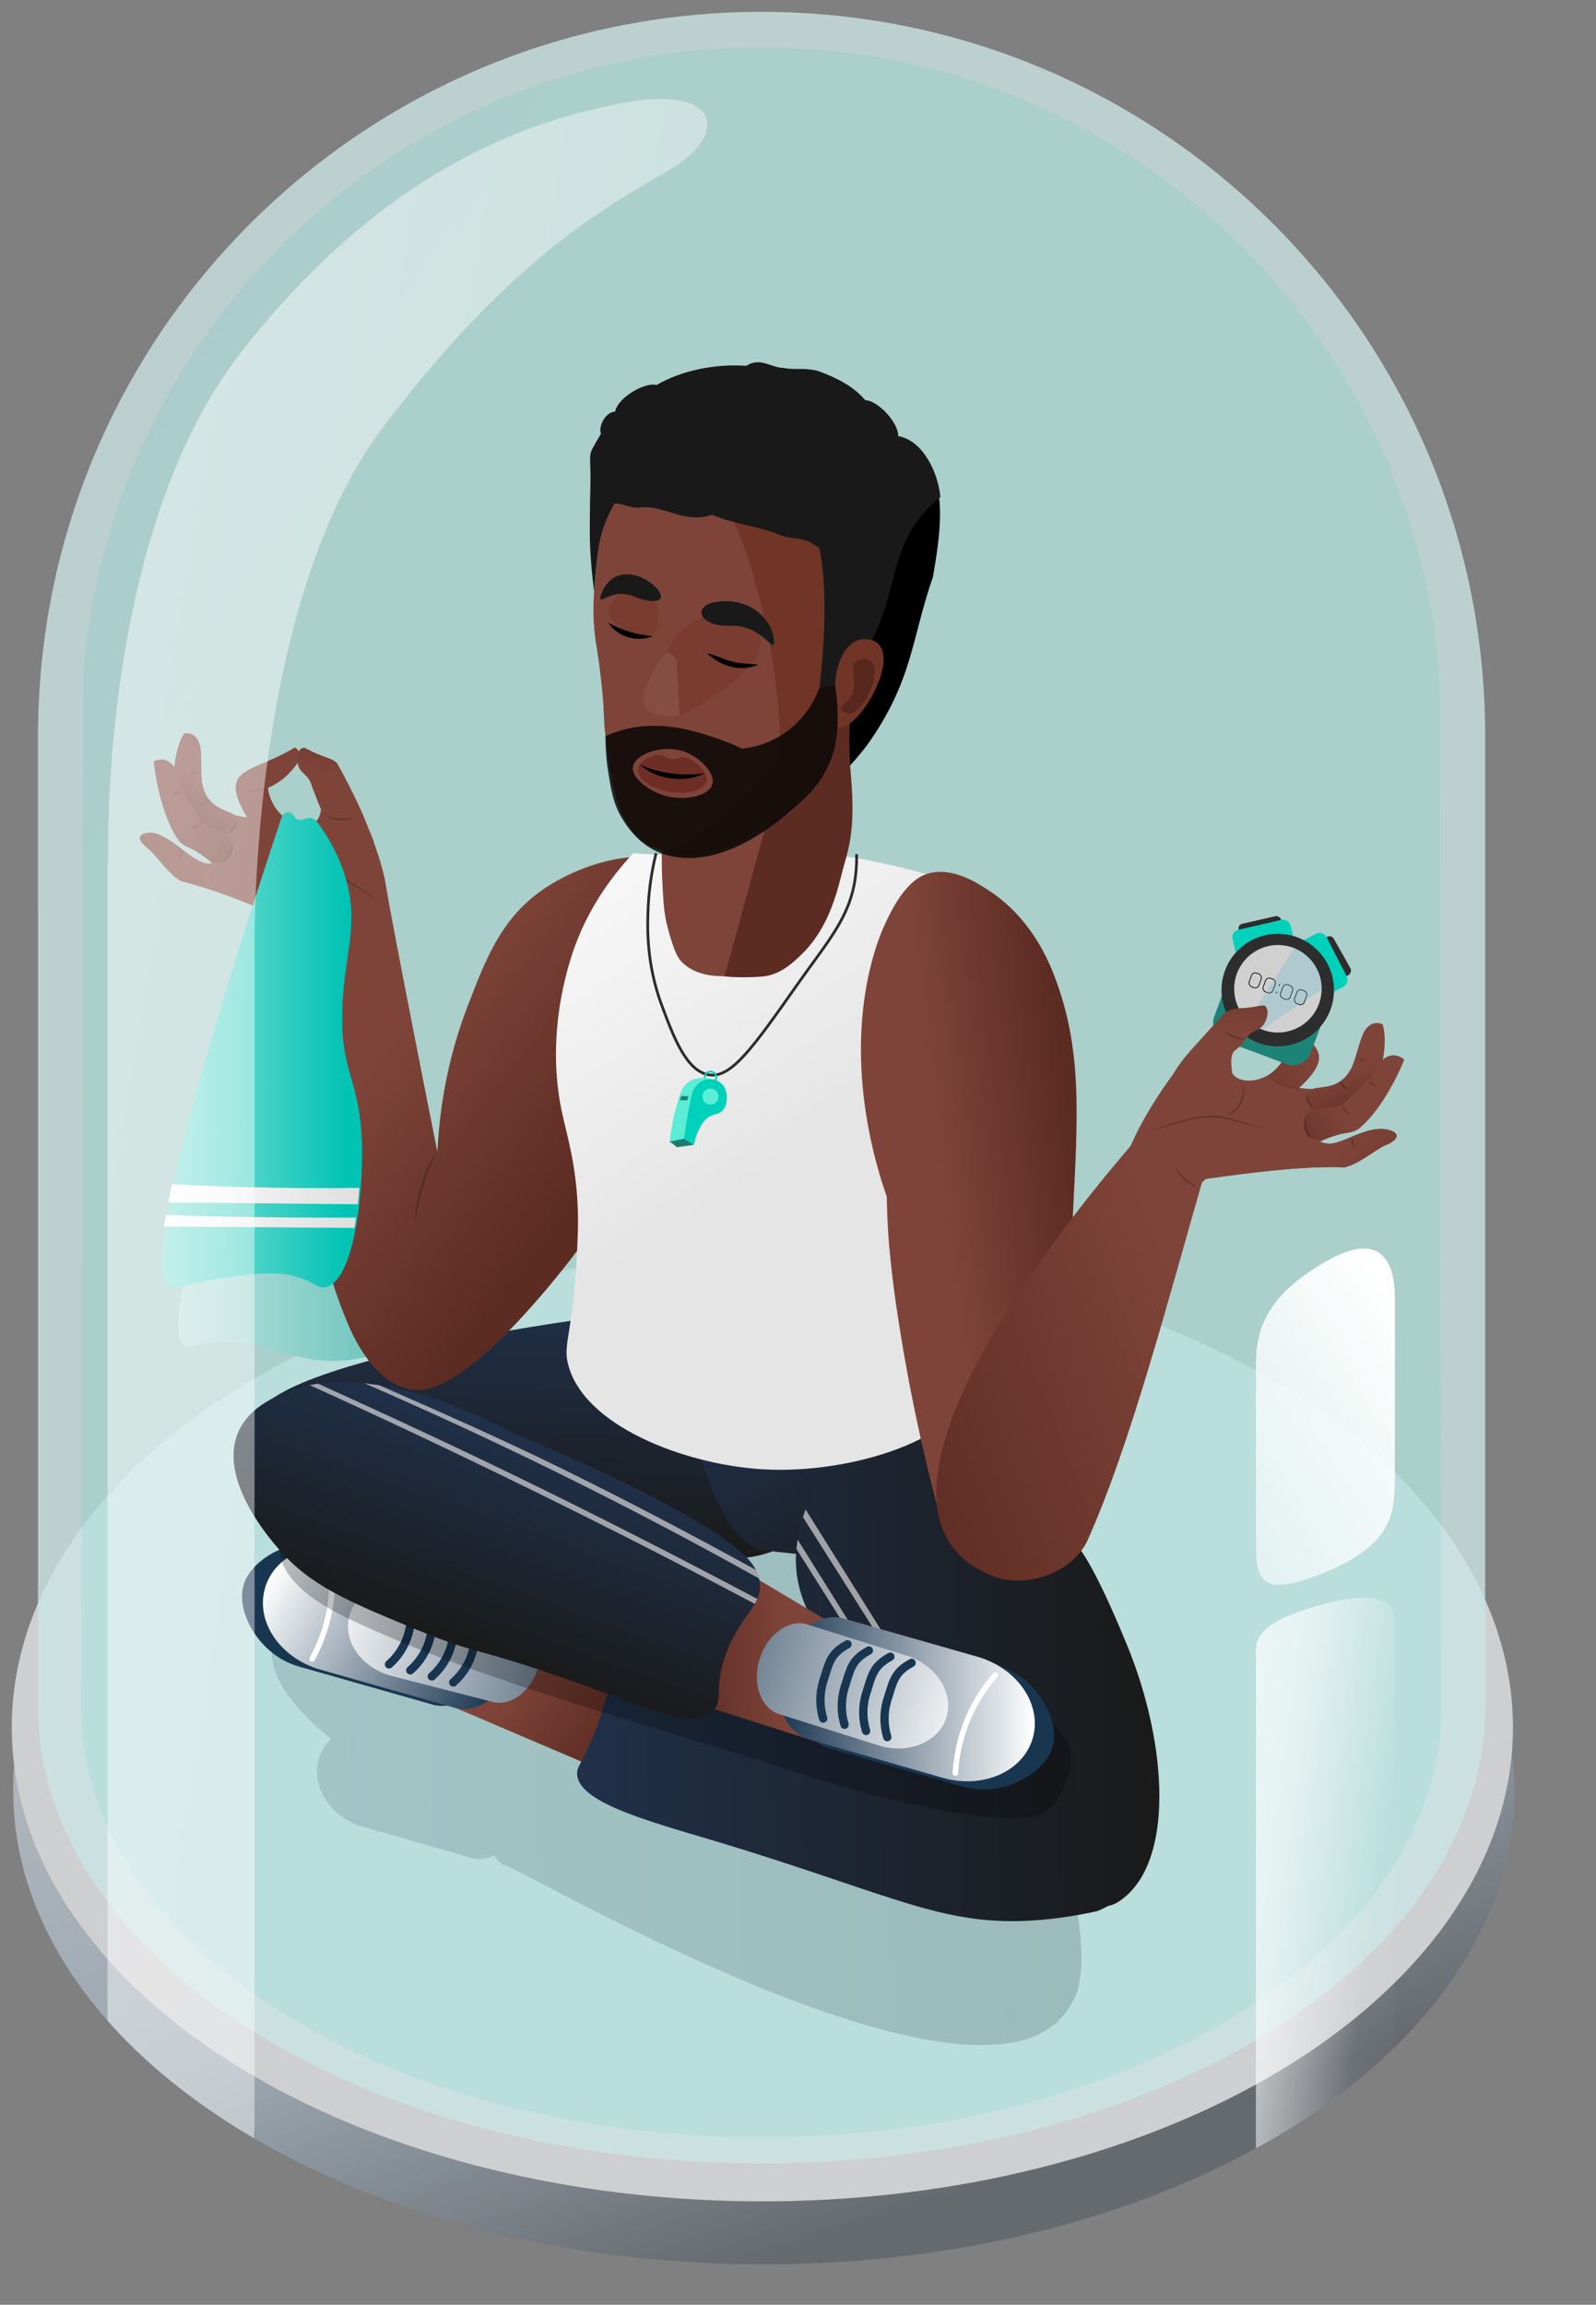 <?xml version="1.0" encoding="UTF-8"?>
<svg xmlns="http://www.w3.org/2000/svg" width="575" height="830" xmlns:xlink="http://www.w3.org/1999/xlink" viewBox="0 0 575 830">
  <rect x="0" y="0" width="575" height="830" fill="#808080" stroke="none"/>
  <defs>
    <style>
      .bt {
        fill: url(#k);
      }

      .bu {
        fill: url(#i);
      }

      .bv {
        fill: url(#m);
      }

      .bw {
        fill: url(#g);
      }

      .bx {
        fill: url(#b);
      }

      .by {
        fill: url(#v);
      }

      .bz {
        fill: url(#t);
      }

      .ca {
        fill: url(#x);
      }

      .cb {
        fill: url(#af);
      }

      .cc {
        fill: url(#an);
      }

      .cd {
        fill: url(#ac);
      }

      .ce {
        fill: url(#ab);
      }

      .cf {
        fill: url(#ah);
      }

      .cg {
        fill: url(#az);
      }

      .ch {
        fill: url(#ay);
      }

      .ci {
        fill: url(#al);
      }

      .cj {
        fill: url(#ap);
      }

      .ck {
        fill: url(#ad);
      }

      .cl {
        fill: url(#aj);
      }

      .cm {
        fill: url(#aw);
      }

      .cn {
        fill: url(#bc);
      }

      .co {
        fill: url(#bb);
      }

      .cp {
        fill: url(#ba);
      }

      .cq {
        fill: url(#bh);
      }

      .cr {
        fill: url(#bj);
      }

      .cs {
        fill: url(#bf);
      }

      .ct {
        fill: url(#be);
      }

      .cu {
        fill: url(#br);
      }

      .cv {
        fill: url(#bq);
      }

      .cw {
        fill: url(#bn);
      }

      .cx {
        fill: url(#bd);
      }

      .cy {
        fill: url(#bl);
      }

      .cz {
        fill: #57271d;
      }

      .da {
        opacity: .46;
        stroke: #727b80;
        stroke-dasharray: 3;
      }

      .da, .db, .dc, .dd, .de, .df, .dg {
        isolation: isolate;
      }

      .da, .dh, .di, .dj, .dk {
        fill: none;
      }

      .da, .dj, .dk {
        stroke-linecap: round;
      }

      .da, .dk {
        stroke-width: 2px;
      }

      .dl, .dm {
        fill: #070707;
      }

      .dn {
        fill: #1d8377;
      }

      .do {
        fill: #5bedd6;
      }

      .dp {
        fill: #193651;
      }

      .db {
        fill: #d7d7d7;
        opacity: .7;
      }

      .dq {
        fill: #d0d0d0;
      }

      .dr {
        fill: #61b8c8;
        opacity: .3;
      }

      .dc {
        fill: url(#bs);
        opacity: .49;
      }

      .dd {
        fill: url(#d);
        opacity: .09;
      }

      .de {
        fill: url(#c);
        opacity: .11;
      }

      .df {
        fill: url(#f);
        opacity: .21;
      }

      .ds {
        fill: #7f4439;
      }

      .dt {
        fill: #6e2e26;
      }

      .du {
        fill: #ebecee;
      }

      .dv {
        fill: #633f2e;
      }

      .dw {
        fill: #197e70;
      }

      .dh {
        stroke: #0c0c0c;
        stroke-width: .291px;
      }

      .dh, .di, .dj, .dk {
        stroke-miterlimit: 10;
      }

      .dx {
        fill: #00d1ba;
      }

      .dy {
        fill: #703527;
      }

      .dm {
        opacity: .84;
      }

      .dz {
        opacity: .73;
      }

      .ea {
        opacity: .22;
      }

      .eb {
        opacity: .25;
      }

      .ec {
        fill: #5c2b22;
      }

      .di {
        stroke: #2d2d2d;
      }

      .ed {
        fill: #0c0c0c;
      }

      .dj {
        stroke: #193651;
        stroke-width: 3px;
      }

      .dk {
        stroke: #fff;
      }

      .ee {
        fill: url(#h);
        opacity: .55;
      }

      .ef {
        fill: #2d2d2d;
      }

      .eg {
        fill: #191919;
      }

      .eh {
        fill: #864d43;
      }

      .ei {
        fill: #7a3c30;
      }

      .dg {
        fill: #fff;
        opacity: .65;
      }
    </style>
    <linearGradient id="b" x1="-3532.175" y1="604.491" x2="-3531.758" y2="603.727" gradientTransform="translate(1914999.548 207334.993) scale(542.113 -342.142)" gradientUnits="userSpaceOnUse">
      <stop offset="0" stop-color="#cdd4dc"/>
      <stop offset=".606" stop-color="#a6b4c0"/>
      <stop offset="1" stop-color="#5a6168"/>
    </linearGradient>
    <linearGradient id="c" x1="-3532.336" y1="605.426" x2="-3532.032" y2="605.143" gradientTransform="translate(1845898.882 470150.468) scale(522.585 -776.608)" gradientUnits="userSpaceOnUse">
      <stop offset="0" stop-color="#0090af"/>
      <stop offset="1" stop-color="#00bdab"/>
    </linearGradient>
    <linearGradient id="d" x1="-3531.902" y1="605.408" x2="-3531.598" y2="605.125" gradientTransform="translate(1734595.177 456706.435) scale(491.13 -754.402)" xlink:href="#c"/>
    <linearGradient id="f" x1="-3539.81" y1="-223.867" x2="-3538.81" y2="-223.887" gradientTransform="translate(1031989.375 43746.639) scale(291.51 192.54)" gradientUnits="userSpaceOnUse">
      <stop offset="0" stop-color="#4f6575"/>
      <stop offset="1" stop-color="#2e3741"/>
    </linearGradient>
    <linearGradient id="g" x1="64.287" y1="398.709" x2="143.402" y2="398.709" gradientUnits="userSpaceOnUse">
      <stop offset="0" stop-color="#92e3da"/>
      <stop offset=".93" stop-color="#00c3b4"/>
    </linearGradient>
    <linearGradient id="h" x1="64.287" y1="398.709" x2="143.402" y2="398.709" gradientUnits="userSpaceOnUse">
      <stop offset="0" stop-color="#e1e1e1"/>
      <stop offset=".899" stop-color="#c7c7c7"/>
    </linearGradient>
    <linearGradient id="i" x1="246.764" y1="523.234" x2="315.265" y2="521.863" gradientTransform="translate(-326.656 880.33) rotate(34.079) scale(1 -1)" gradientUnits="userSpaceOnUse">
      <stop offset="0" stop-color="#7f4439"/>
      <stop offset=".318" stop-color="#7f4439"/>
      <stop offset=".988" stop-color="#5c2b22"/>
    </linearGradient>
    <linearGradient id="k" x1="-2722.87" y1="-219.178" x2="-2630.337" y2="-219.178" gradientTransform="translate(-2247.342 -642.928) rotate(-148.13) scale(1 -1)" gradientUnits="userSpaceOnUse">
      <stop offset="0" stop-color="#193651"/>
      <stop offset="1" stop-color="#fff"/>
    </linearGradient>
    <linearGradient id="m" x1="-2762.134" y1="-317.489" x2="-2635.06" y2="-275.492" gradientTransform="translate(-2213.732 -683.41) rotate(-145.597) scale(1 -1)" xlink:href="#k"/>
    <linearGradient id="t" x1="-3548.732" y1="-243.141" x2="-3547.733" y2="-243.161" gradientTransform="translate(-68287.943 320533.529) rotate(92.977) scale(91.073 212.928)" gradientUnits="userSpaceOnUse">
      <stop offset="0" stop-color="#20314b"/>
      <stop offset="1" stop-color="#1a1a1a"/>
    </linearGradient>
    <linearGradient id="v" x1="-3552.569" y1="-265.27" x2="-3551.689" y2="-265.92" gradientTransform="translate(-76067.523 326890.229) rotate(98.999) scale(94.108 91.8)" xlink:href="#t"/>
    <linearGradient id="x" x1="-3537.384" y1="-224.06" x2="-3536.526" y2="-224.077" gradientTransform="translate(868103.561 47373.245) scale(245.35 208.8)" xlink:href="#t"/>
    <linearGradient id="ab" x1="-6242.722" y1="-404.282" x2="-6210.72" y2="-415.583" gradientTransform="translate(-6096.121 -650.707) rotate(-167.621) scale(1 -1)" gradientUnits="userSpaceOnUse">
      <stop offset="0" stop-color="#7f4439"/>
      <stop offset=".18" stop-color="#7f4439"/>
      <stop offset=".941" stop-color="#5c2b22"/>
    </linearGradient>
    <linearGradient id="ac" x1="-3226.678" y1="314.71" x2="-3226.104" y2="314.247" gradientTransform="translate(472996.942 48981.243) scale(146.549 -154.518)" gradientUnits="userSpaceOnUse">
      <stop offset="0" stop-color="#7f4439"/>
      <stop offset=".18" stop-color="#7f4439"/>
      <stop offset=".988" stop-color="#5c2b22"/>
    </linearGradient>
    <linearGradient id="ad" x1="-3720.263" y1="591.203" x2="-3720.435" y2="590.591" gradientTransform="translate(54721.548 23308.625) rotate(-2.646) scale(14.39 -43.176) skewX(.05)" gradientUnits="userSpaceOnUse">
      <stop offset=".025" stop-color="#7f4439"/>
      <stop offset="1" stop-color="#5c2b22"/>
    </linearGradient>
    <linearGradient id="af" x1="-3810.382" y1="591.899" x2="-3809.073" y2="589.884" gradientTransform="translate(83367.824 20262.715) rotate(-.079) scale(21.855 -33.942) skewX(.011)" gradientUnits="userSpaceOnUse">
      <stop offset=".047" stop-color="#7f4439"/>
      <stop offset=".883" stop-color="#5c2b22"/>
    </linearGradient>
    <linearGradient id="ah" x1="-3927.034" y1="580.324" x2="-3928.776" y2="580.282" gradientTransform="translate(243795.93 -28077.249) rotate(-13.964) scale(61.968 -53.852)" gradientUnits="userSpaceOnUse">
      <stop offset="0" stop-color="#7f4439"/>
      <stop offset=".18" stop-color="#7f4439"/>
      <stop offset=".988" stop-color="#5c2b22"/>
    </linearGradient>
    <linearGradient id="aj" x1="-2740.283" y1="-364.306" x2="-2684.33" y2="-365.426" gradientTransform="translate(-2438.738 230.229) rotate(-180)" gradientUnits="userSpaceOnUse">
      <stop offset="0" stop-color="#7f4439"/>
      <stop offset=".318" stop-color="#7f4439"/>
      <stop offset=".988" stop-color="#5c2b22"/>
    </linearGradient>
    <linearGradient id="al" x1="280.296" y1="611.926" x2="372.828" y2="611.926" gradientTransform="matrix(1,0,0,1,0,0)" xlink:href="#k"/>
    <linearGradient id="an" x1="-3561.641" y1="-241.2" x2="-3560.62" y2="-241.221" gradientTransform="translate(-149399.511 245831.009) rotate(109.993) scale(79.086 235.066)" xlink:href="#t"/>
    <linearGradient id="ap" x1="201.363" y1="645.537" x2="328.437" y2="687.535" gradientTransform="translate(-7.17 -52.125) rotate(-2.533)" xlink:href="#k"/>
    <linearGradient id="aw" x1="-3902.484" y1="579.249" x2="-3902.234" y2="579.957" gradientTransform="translate(173320.772 -11082.817) rotate(-13.965) scale(43.773 -53.111)" gradientUnits="userSpaceOnUse">
      <stop offset="0" stop-color="#7f4439"/>
      <stop offset=".18" stop-color="#7f4439"/>
      <stop offset=".941" stop-color="#5c2b22"/>
    </linearGradient>
    <linearGradient id="ay" x1="58.433" y1="378.182" x2="130.465" y2="378.182" xlink:href="#g"/>
    <linearGradient id="az" x1="60.616" y1="430.048" x2="129.403" y2="430.048" gradientUnits="userSpaceOnUse">
      <stop offset="0" stop-color="#fff"/>
      <stop offset=".926" stop-color="#e1e1e1"/>
    </linearGradient>
    <linearGradient id="ba" x1="59.071" y1="439.882" x2="128.278" y2="439.882" xlink:href="#az"/>
    <linearGradient id="bb" x1="284.695" y1="665.903" x2="188.656" y2="521.716" gradientTransform="translate(0 -250)" gradientUnits="userSpaceOnUse">
      <stop offset="0" stop-color="#e5e5e5"/>
      <stop offset="1" stop-color="#fff"/>
    </linearGradient>
    <linearGradient id="bc" x1="-3193.386" y1="311.8" x2="-3192.126" y2="311.743" gradientTransform="translate(188412.278 24814.156) rotate(-8) scale(57.266 -161.391)" xlink:href="#aj"/>
    <linearGradient id="bd" x1="-6724.177" y1="-433.984" x2="-6748.453" y2="-425.454" gradientTransform="translate(-6180.477 -678.966) rotate(-167.054) scale(1 -1)" xlink:href="#aw"/>
    <linearGradient id="be" x1="-3218.897" y1="315.828" x2="-3220.081" y2="314.904" gradientTransform="translate(357257.834 80450.148) rotate(2.98) scale(111.985 -194.396)" xlink:href="#aj"/>
    <linearGradient id="bf" x1="-4180.357" y1="620.32" x2="-4180.534" y2="619.69" gradientTransform="translate(-65064.698 6548.42) rotate(-161.37) scale(14.39 43.176) skewX(.05)" gradientUnits="userSpaceOnUse">
      <stop offset="0" stop-color="#7f4439"/>
      <stop offset="1" stop-color="#5c2b22"/>
    </linearGradient>
    <linearGradient id="bh" x1="-4115.444" y1="619.959" x2="-4114.134" y2="617.945" gradientTransform="translate(-91764.695 -4268.089) rotate(-163.937) scale(21.855 33.942) skewX(.011)" gradientUnits="userSpaceOnUse">
      <stop offset=".06" stop-color="#7f4439"/>
      <stop offset=".494" stop-color="#5c2b22"/>
    </linearGradient>
    <linearGradient id="bj" x1="-4027.647" y1="627.346" x2="-4029.388" y2="627.304" gradientTransform="translate(-232678.889 -94916.416) rotate(-150.052) scale(61.968 53.852)" gradientUnits="userSpaceOnUse">
      <stop offset="0" stop-color="#7f4439"/>
      <stop offset=".318" stop-color="#7f4439"/>
      <stop offset=".988" stop-color="#5c2b22"/>
    </linearGradient>
    <linearGradient id="bl" x1="-4045.78" y1="627.466" x2="-4045.297" y2="626.197" gradientTransform="translate(-169608.222 -59172.193) rotate(-150.051) scale(43.773 53.111)" gradientUnits="userSpaceOnUse">
      <stop offset="0" stop-color="#7f4439"/>
      <stop offset=".18" stop-color="#7f4439"/>
      <stop offset=".941" stop-color="#5c2b22"/>
    </linearGradient>
    <linearGradient id="bn" x1="-4045.189" y1="626.828" x2="-4044.843" y2="627.806" gradientTransform="translate(-169608.222 -59172.193) rotate(-150.051) scale(43.773 53.111)" xlink:href="#aw"/>
    <linearGradient id="bq" x1="-3469.189" y1="603.929" x2="-3467.289" y2="602.858" gradientTransform="translate(174532.705 126233.451) scale(50.19 -208.144)" gradientUnits="userSpaceOnUse">
      <stop offset="0" stop-color="#fff"/>
      <stop offset=".541" stop-color="#fff" stop-opacity=".6"/>
      <stop offset=".826" stop-color="#fff" stop-opacity=".043"/>
      <stop offset="1" stop-color="#fff" stop-opacity="0"/>
    </linearGradient>
    <linearGradient id="br" x1="-3467.595" y1="602.039" x2="-3470.589" y2="597.594" gradientTransform="translate(174529.168 73539.399) scale(50.189 -121.398)" gradientUnits="userSpaceOnUse">
      <stop offset="0" stop-color="#fff"/>
      <stop offset=".536" stop-color="#fff" stop-opacity=".043"/>
      <stop offset=".541" stop-color="#fff" stop-opacity=".6"/>
      <stop offset="1" stop-color="#fff" stop-opacity="0"/>
    </linearGradient>
    <linearGradient id="bs" x1="-3522.686" y1="605.183" x2="-3519.834" y2="603.636" gradientTransform="translate(763114.181 451405.31) scale(216.62 -745.624)" xlink:href="#bq"/>
  </defs>
  <g id="a" data-name="bubble base">
    <path class="dg" d="M13.707,614.527v-.2h0v-351.634h.01C14.933,119.77,131.171,4.273,274.383,4.273s259.448,115.497,260.664,258.421h.01v351.634h0v.2c0,90.861-116.708,164.518-260.675,164.518S13.707,705.383,13.707,614.527Z"/>
    <g class="dz">
      <path class="bx" d="M274.124,474.101c149.346,0,271.457,76.41,271.457,170.667s-121.067,170.667-270.414,170.667S4.75,739.025,4.75,644.768s120.027-170.667,269.375-170.667Z"/>
      <ellipse class="du" cx="274.658" cy="622.08" rx="270.417" ry="170.667"/>
    </g>
    <path class="de" d="M13.707,614.527v-.2h0v-351.634h.01C14.933,119.77,131.171,4.273,274.383,4.273s259.448,115.497,260.664,258.421h.01v351.634h0v.2c0,90.861-116.708,164.518-260.675,164.518S13.707,705.383,13.707,614.527Z"/>
    <path class="dd" d="M29.271,615.043c.227-123.813.455-247.625.682-371.438C39.38,116.913,145.157,17.043,274.256,17.043s234.878,99.87,244.302,226.563c.227,123.813.455,247.627.682,371.44,0,85.392-109.683,154.616-244.985,154.616S29.271,700.435,29.271,615.043Z"/>
  </g>
  <g id="e" data-name="Layer 1">
    <g class="ea">
      <path class="dv" d="M67.5,312.9c.5-1.3,1.1-2.5,1.8-3.7.3,1.4-.5,3-1.8,3.7h0Z"/>
    </g>
    <path class="df" d="M181.183,671.682c-1.27-.956-2.329-2.165-3.11-3.55-2.228,1.098-4.799,1.6-7.26,1.15v.06c-1.289-.344-38.865-11.187-40.111-11.51-14.892-4.165-22.083-21.214-11.439-31.62-85.347-68.833,110.77-80.133,139.818-81.582,3.745.225,7.397,1.248,10.712,3.002l24.28,5.38c6.639-1.305,13.522.21,19,4.18,7.143-16.599,42.59,42.988,49.3,61.59,11.192,8.792,37.144,85.11,23.227,103.35-29.585,52.439-209.033-56.261-204.417-50.45ZM289.773,645.882l1.55.44c-4.5-7-8-15-8.54-23.41-2.87-.722-5.519-2.14-7.71-4.13-6.892,4.255-15.053,5.728-23.06,4.95,16.16,9.81,28.9,18.31,33.92,21.71.904-.044,1.809.013,2.7.17v-.06l1.14.33Z"/>
    <path class="bw" d="M128.41,348.411c1.773,13.684,2.509,23.865,2.762,27.222,1.326,17.633,4.47,48.959,12.23,108.887-9.218,4.3-16.851,5.351-22.093,5.523-16.517.542-25.051-7.414-42.213-6.707-8.727.36-9.964,2.599-12.061,1.481-7.632-4.068-2.308-39.637,54.282-177.469,2.054,9.46,4.835,23.632,7.093,41.062Z"/>
    <path class="ee" d="M128.41,348.411c1.773,13.684,2.509,23.865,2.762,27.222,1.326,17.633,4.47,48.959,12.23,108.887-9.218,4.3-16.851,5.351-22.093,5.523-16.517.542-25.051-7.414-42.213-6.707-8.727.36-9.964,2.599-12.061,1.481-7.632-4.068-2.308-39.637,54.282-177.469,2.054,9.46,4.835,23.632,7.093,41.062Z"/>
    <path class="bu" d="M164.664,615.264c17.654,7.53,35.307,15.061,52.961,22.591,4.869-14.598,9.738-29.197,14.606-43.795-18.319-5.948-36.637-11.896-54.956-17.844-4.204,13.016-8.407,26.033-12.611,39.049Z"/>
    <path id="j" data-name="Union 33" class="dp" d="M178.411,596.693c-3.245,11.489-12.644,18.974-21.429,17.422l-.032.051-49.429-14.057h0c-14.341-4.206-22.514-19.697-19.8-29.195,2.714-9.499,17.799-18.383,32.23-14.416h0l49.421,14.052-.032.051c8.291,3.294,12.316,14.604,9.071,26.093Z"/>
    <path id="l" data-name="Union 34" class="bt" d="M186.13,597.782c-3.25,11.497-12.641,18.988-21.434,17.431l-.032.051-49.429-14.057c-14.352-4.189-23.193-17.222-19.795-29.204,3.399-11.982,17.793-18.411,32.199-14.423,16.463,4.701,32.926,9.402,49.389,14.103,8.249,3.304,12.352,14.603,9.102,26.1Z"/>
    <path id="n" data-name="Union 64" class="bv" d="M194.081,599.698c-2.218,8.638-9.108,14.415-15.697,13.418h0l-37.21-9.555h0c-10.818-2.839-17.694-12.408-15.369-21.432s12.951-14.099,23.793-11.401h0l37.206,9.613h0c6.265,2.302,9.494,10.719,7.276,19.357Z"/>
    <g id="o" data-name="Group 3547">
      <path id="p" data-name="Path 6633-2" class="dj" d="M163.288,605.888c3.38-2.944,5.815-6.821,7.001-11.144,1.671-6.83,3.325-9.794-.323-16.183"/>
      <path id="q" data-name="Path 6634-2" class="dj" d="M155.579,603.711c3.376-2.947,5.811-6.823,7.001-11.144,1.671-6.83,3.32-9.786-.329-16.175"/>
      <path id="r" data-name="Path 6635-2" class="dj" d="M147.823,601.515c3.376-2.947,5.811-6.823,7.001-11.144,1.671-6.83,3.317-9.8-.323-16.183"/>
      <path id="s" data-name="Path 6636-2" class="dj" d="M140.156,599.367c3.376-2.947,5.811-6.823,7.001-11.144,1.671-6.83,3.312-9.792-.329-16.175"/>
    </g>
    <path class="dk" d="M112.466,597.402c2.228-4.061,5.138-10.51,6.472-18.909,1.224-7.704.67-14.209-.05-18.599"/>
    <path id="u" data-name="Path 6629" class="bz" d="M305.07,522.18c-1.162,22.702-20.509,40.164-43.211,39.002-.01,0-.019-.001-.029-.002h0l-133.17-6.94c-22.66-1.24-37.42-20.18-36.23-42.88,1.19-22.7,146.66-42.36,169.36-41.14h5.1c22.7,1.18,39.37,29.25,38.18,51.96Z"/>
    <path id="w" data-name="Path 6630" class="by" d="M335.68,528.42c-3.27,20.64-19.65,35.2-36.58,32.52l-24.1-2.63c-16.93-2.68-29.39-48.17-26.12-68.81,3.27-20.64,10.54-28.94,27.47-26.26l34.58,23c16.94,2.64,28.01,21.54,24.75,42.18Z"/>
    <path id="y" data-name="Union 31" class="ca" d="M207.91,638.77c-.052-2.547,1.33-3.118,5.361-12.502,5.427-12.631,4.183-16.582,8.123-19.134,3.6-2.332,7.657-.99,19.326,2.396,6.21,1.802,15.606,4.483,27.439,7.67l60.57,9.86c-1.922-3.097-3.534-6.376-4.81-9.79,0,0-36.49-24.63-37.18-54.51s31.92-63.64,41.44-78.39c9.52-14.75,51.19,49.6,58.59,71.08,0,0,4.87,1.78,19.39,37.25,14.52,35.47,17.22,78.48-2.95,92-1.189.798-2.52,1.361-3.92,1.66-1.207.633-2.517,1.253-3.93,1.86-3.767.844-9.538,1.991-16.63,2.79-37.731,4.249-54.113-7.978-122.835-28.534-22.632-6.769-47.774-13.495-47.984-23.706Z"/>
    <path id="z" data-name="Path 6972" class="eb" d="M102.57,548.94s1.8-12.07,17.23-7.61c15.43,4.46,119.89,33.86,119.89,33.86l94.31,23.11c32.27,11.74,58.05,23.11,50.77,41.76-2.082,5.333-3.916,9.361-7.362,11.896-14.241,10.471-84.938-11.896-84.938-11.896-49.746-16.772-112.269-31.96-163.684-55.623-8.986-4.135-27.192-12.929-28.156-26.343-.28-3.899.969-7.165,1.941-9.154Z"/>
    <path class="db" d="M307.002,589.61c-6.694-10.606-13.388-21.212-20.083-31.818.144-1.122.288-2.243.432-3.365,7.115,11.374,14.23,22.748,21.346,34.122l-1.695,1.061Z"/>
    <path class="db" d="M319.168,593.559c-9.961-15.736-19.923-31.472-29.884-47.208.312-.934.623-1.869.935-2.803,10.213,16.315,20.427,32.629,30.64,48.944l-1.691,1.066Z"/>
    <path id="aa" data-name="Path 6986" class="da" d="M347.63,520.31c-16.63,3.63-22-11.94-22-11.94"/>
    <path class="ce" d="M138.551,316.177c-3.487-15.25-11.501-30.533-17.074-41.214-1.421-1.508-2.739-1.686-5.909-2.929-5.993-2.117-5.863-4.127-7.869-1.384-.374-.689-.965-1.176-1.491-1.491-15.062,9.402-28.341,6.689-17.147,25.256-28.823-4.164-8.04-29.328-22.608-30.366-.893,4.608-1.786,9.216-2.679,13.824-2.095-3.588-4.428-5.34-8.369-3.699,3.058,9.596,6.117,19.191,9.175,28.787,5.027,1.925,7.685,5.55,13.256,7.654-7.801,3.878-20.242-16.658-27.466-9.07-.284,1.317,1.978,3.199,3.082,4.117,3.142,2.614,6.945,8.785,11.82,11.65,14.866,3.691,32.612,11.408,47.048,17.838.297.908.754,1.961,1.475,2.946M113.797,338.096c9.413-.676,18.826-1.352,28.239-2.028-1.162-6.63-2.323-13.261-3.485-19.891M104.294,278.332c.92-.981,2.16-2.309,2.964-3.716.429,3.811,3.36,3.629,4.91,7.701.263,1.751,2.263,4.995,3.355,6.242,2.024,14.351-17.056,9.63-19.007-4.813,3.895-1.695,6.366-3.907,7.778-5.413Z"/>
    <path class="cd" d="M157.584,414.837c1.087-23.188,6.492-41.052,10.85-52.395,6.515-16.954,11.931-31.074,26.133-41.356,14.784-10.703,40.089-17.977,52.338-7.108,10.989,9.75,6.563,29.749,1.524,52.513-2.269,10.252-12.007,50.653-50.507,96.561-32.658,38.942-45.345,38.338-50.511,37.198-11.893-2.623-18.96-15.85-22.536-24.595-14.904-36.015-21.474-90.823-12.25-139.683,9.361-2.491,18.722-4.981,28.083-7.472,5.485,28.768,11.149,57.748,16.875,86.337Z"/>
    <g class="ea">
      <path class="dl" d="M149.7,440.675c-.236-2.305-.016-4.638.332-6.925.347-2.294.899-4.55,1.563-6.768.686-2.212,1.471-4.396,2.451-6.499.975-2.097,2.074-4.168,3.549-5.955-.547,1.02-1.094,2.021-1.53,3.084-.481,1.037-.916,2.096-1.31,3.169-.799,2.141-1.548,4.301-2.204,6.49-.68,2.182-1.247,4.396-1.768,6.622-.259,1.113-.481,2.235-.657,3.365-.216,1.127-.318,2.265-.427,3.417Z"/>
    </g>
    <path id="ae" data-name="Path 6364" class="ck" d="M63.026,281.733c-1.025-3.695.456-13.645,3.427-17.684,10.204-.754,3.108,18.447,8.32,23.111,3.655,5.428,10.467,4.763,10.845,8.211.185,4.84-7.296,6.333-9.91,4.615-7.294-2.503-11.677-11.323-12.682-18.253Z"/>
    <path id="ag" data-name="Path 6365" class="cb" d="M64.581,302.961c-5.597-7.425-8.48-21.438-9.175-28.787,5.818-2.349,9.172,2.774,10.022,9.76,2.396,4.108,4.792,8.216,7.188,12.324,3.823,2.759,7.095,1.819,10.122,5.31,2.91,3.05.26,10.045-4.392,9.835-1.995.013-2.434-1.365-6.326-3.933-4.074-2.688-5.309-2.309-7.439-4.508Z"/>
    <path id="ai" data-name="Path 6363" class="cf" d="M112.322,335.15c-14.42-6.422-32.193-14.15-47.048-17.837-4.875-2.866-8.678-9.037-11.82-11.651-1.947-1.359-4.925-4.717-1.281-5.523,8.8-1.539,17.19,11.112,21.861,10.728,2.241.344,2.241-.316,6.607-.471,6.972.593,19.576,2.119,27.17,1.592,58.897,4.349,16.509,45.983,4.511,23.164Z"/>
    <g class="ea">
      <path class="dl" d="M64.002,309.685l.393-.984c.128-.317.274-.62.414-.927.297-.614.605-1.182.978-1.828.21.748-.012,1.502-.308,2.15-.325.634-.765,1.279-1.478,1.59Z"/>
    </g>
    <g class="ea">
      <path class="dl" d="M78.755,310.435c1.66-.351,2.781-1.535,3.576-2.88.404-.673.721-1.406.961-2.163.213-.761.418-1.548.245-2.368.456.726.46,1.671.321,2.5-.14.849-.454,1.661-.886,2.408-.445.737-1.021,1.419-1.757,1.899-.723.491-1.627.728-2.46.603Z"/>
    </g>
    <g class="ea">
      <path class="dl" d="M81.522,300.366c.562-.161.923-.588,1.321-.962.379-.397.747-.807,1.094-1.235.352-.425.682-.866.996-1.315.288-.463.634-.9.684-1.484.251.564.053,1.232-.174,1.761-.235.551-.565,1.047-.932,1.51-.384.449-.805.869-1.299,1.208-.474.325-1.089.653-1.691.517Z"/>
    </g>
    <g class="ea">
      <path class="dl" d="M72.615,296.257c-.306.813-1.002,1.352-1.693,1.768-.707.386-1.54.699-2.39.534.371-.199.693-.413,1.029-.601l.994-.58,1.01-.555c.337-.191.688-.352,1.05-.566Z"/>
    </g>
    <g class="ea">
      <path class="dl" d="M71.817,289.838c.189.027.347-.045.508-.113.161-.062.317-.137.473-.207.309-.148.62-.288.913-.451.3-.151.585-.318.86-.496.262-.192.53-.376.709-.725.123.384-.05.841-.305,1.143-.252.32-.58.551-.92.738-.347.175-.714.302-1.102.349-.365.036-.837.075-1.137-.237Z"/>
    </g>
    <g class="ea">
      <path class="dl" d="M62.275,285.911c.304-.064.549-.172.81-.236.256-.079.514-.135.771-.196.26-.05.518-.104.784-.137.264-.048.531-.05.836-.116-.124.296-.381.516-.637.661-.259.156-.541.25-.827.319-.289.053-.584.083-.885.046-.293-.028-.617-.122-.852-.341Z"/>
    </g>
    <g class="ea">
      <path class="dl" d="M68.136,278.609c.312-.036.56-.152.829-.217l.783-.217.781-.184c.258-.073.523-.111.817-.238-.072.321-.312.589-.57.764-.259.186-.551.298-.847.379-.3.067-.606.105-.917.072-.3-.026-.647-.116-.876-.36Z"/>
    </g>
    <g class="ea">
      <path class="dl" d="M96.101,312.098c3.786.032,7.559-.019,11.344-.085,3.757-.07,7.696.101,11.284,1.543,3.575,1.402,6.825,3.408,9.988,5.486,3.163,2.087,6.225,4.313,9.244,6.595-3.196-2.028-6.337-4.134-9.553-6.113-3.21-1.971-6.441-3.964-9.941-5.273-3.463-1.457-7.257-1.614-11.024-1.669-1.889-.04-3.782-.059-5.674-.13-1.892-.077-3.782-.199-5.667-.355Z"/>
    </g>
    <g class="ea">
      <path class="dl" d="M114.197,338.605c.958-.024,1.843-.312,2.719-.607.872-.313,1.727-.679,2.559-1.093.838-.401,1.656-.846,2.454-1.322.783-.497,1.589-.974,2.206-1.704-.376.897-1.125,1.594-1.876,2.182-.763.595-1.597,1.085-2.46,1.513-.869.415-1.773.767-2.721.979-.936.215-1.95.318-2.88.052Z"/>
    </g>
    <g class="ea">
      <path class="dl" d="M108.688,298.633c-.549,2.351-1,4.731-.451,6.992.508,2.27,1.965,4.216,3.378,6.173-.926-.782-1.793-1.647-2.513-2.647-.727-.99-1.306-2.127-1.589-3.355-.281-1.227-.275-2.506-.037-3.716.226-1.215.667-2.364,1.213-3.446Z"/>
    </g>
    <g class="ea">
      <path class="dl" d="M112.262,282.584c1.408.616,2.94.386,4.412.208,1.44-.273,3.043-.392,4.253-1.295-1.36,2.154-6.841,2.969-8.665,1.087h0Z"/>
    </g>
    <path class="cl" d="M290.455,626.058c-14.846-4.748-29.693-9.495-44.539-14.243,6.37-15.949,12.739-31.899,19.109-47.848,12.114,7.211,24.228,14.422,36.342,21.633-3.637,13.486-7.274,26.972-10.912,40.458Z"/>
    <path id="ak" data-name="Union 33" class="dp" d="M310.065,585.718v-.06l49.39,14.16h0c14.35,4.25,22.47,19.76,19.76,29.26-2.71,9.5-17.83,18.34-32.23,14.34h0l-49.4-14.16v-.06c-8.28-3.32-12.31-14.64-9-26.11,3.31-11.47,12.7-18.95,21.48-17.37Z"/>
    <path id="am" data-name="Union 34" class="ci" d="M302.965,582.578c16.463,4.7,32.927,9.4,49.39,14.1,14.34,4.22,23.17,17.28,19.73,29.25-3.44,11.97-17.83,18.37-32.23,14.35l-49.4-14.16v-.06c-8.29-3.32-12.31-14.64-9-26.12s12.76-18.91,21.51-17.36Z"/>
    <path id="ao" data-name="Path 6627" class="cc" d="M262.323,593.555c-5.748,13.623-1.11,18.65-5.822,23.023-6.875,6.38-20.607-.735-52.398-11.909-33.284-11.698-31.57-8.587-53.192-17.466-25.853-10.617-39.009-16.189-50.281-29.11-3.353-3.844-22.019-25.241-14.869-42.194,3.051-7.234,9.613-10.839,13.049-12.667,30.61-16.285,77.513,8.295,85.631,12.667,8.83,3.626,58.96,24.377,80.265,41.135,4.186,3.293,8.407,7.334,9.023,12.931.863,7.832-6.165,11.169-11.405,23.589Z"/>
    <path class="db" d="M271.904,577.575c-24.907-13.221-50.361-26.24-75.652-38.697-27.505-13.546-56.777-27.449-84.704-40.077l3.034-.512c27.946,12.637,55.029,25.239,82.553,38.796,25.311,12.466,50.781,25.495,75.707,38.726l-.938,1.766Z"/>
    <path class="db" d="M273.468,568.456c-22.761-12.712-46.914-25.465-72.452-38.045-23.915-11.78-47.204-22.502-69.722-32.269l5.344.702c22.333,9.804,43.364,19.032,65.259,29.771,23.998,11.771,47.046,23.895,70.469,36.763.224.471.448,1,.655,1.587.186.528.332,1.028.448,1.491Z"/>
    <path id="aq" data-name="Union 64" class="cj" d="M290.09,584.77h0l36.673,11.48h0c10.632,3.433,16.977,13.353,14.187,22.245-2.79,8.892-13.682,13.388-24.368,10.087h0l-36.645-11.532h0c-6.122-2.632-8.923-11.177-6.246-19.683,2.677-8.507,9.863-13.95,16.399-12.597Z"/>
    <g id="ar" data-name="Group 3547">
      <path id="as" data-name="Path 6633-2" class="dj" d="M305.331,592.148c-6.472,3.499-6.632,6.89-8.819,13.573-1.276,4.297-1.254,8.875.062,13.16"/>
      <path id="at" data-name="Path 6634-2" class="dj" d="M313.027,594.38c-6.472,3.499-6.632,6.88-8.819,13.563-1.271,4.298-1.25,8.875.062,13.16"/>
      <path id="au" data-name="Path 6635-2" class="dj" d="M320.772,596.6c-6.462,3.499-6.632,6.89-8.819,13.573-1.271,4.298-1.25,8.875.062,13.16"/>
      <path id="av" data-name="Path 6636-2" class="dj" d="M328.419,598.834c-6.462,3.499-6.632,6.88-8.819,13.563-1.271,4.298-1.25,8.875.062,13.16"/>
    </g>
    <path class="dk" d="M344.214,638.508c.252-4.625,1.186-11.638,4.487-19.476,3.028-7.189,6.933-12.421,9.862-15.769"/>
    <g class="ea">
      <path class="dl" d="M88.272,284.382c2.885.492,6.014.167,8.749-.865-1.218.921-2.804,1.163-4.282,1.365-1.489.104-3.092.163-4.467-.5h0Z"/>
    </g>
    <path id="ax" data-name="Path 6362" class="cm" d="M134.853,304.353c-.081-1.538-.57-2.038-4.23-11.307-2.49-5.594-5.878-12.352-9.146-18.083-1.422-1.508-2.74-1.685-5.909-2.929-5.015-1.968-5.765-3.111-6.882-2.505-1.539.834-1.89,3.966-1.164,6.24.959,3.002,3.252,2.799,4.646,6.548.284.765.316.86.884,2.51.661,1.918,1.644,4.528,3.074,7.62,1.168,1.661,2.769,3.572,4.927,5.404,5.163,4.383,10.685,5.909,13.8,6.502Z"/>
    <g class="ea">
      <path class="dl" d="M116.594,293.081c3.533,1.916,7.398,2.037,11.246,1.096-3.424,1.995-8.359,1.751-11.246-1.096h0Z"/>
    </g>
    <path class="ch" d="M114.239,296.01c-.343-.416-.895-.957-1.702-1.246-2.058-.738-3.351,1.032-5.175.38-1.644-.588-1.658-2.407-3.14-2.622-.987-.144-1.912.528-2.553,1.139-44.277,132.893-47.446,166.794-40.281,169.975,2.222.986,4.442-1.422,21.519-3.81,14.153-1.979,19.61-1.302,24.066,0,6.739,1.969,7.356,4.249,10.208,3.724,9.008-1.659,12.842-26.237,13.248-44.742.677-30.885-8.512-30.488-6.999-57.739,1.058-19.052,6.097-29.103.75-45.991-2.726-8.609-6.896-15.032-9.941-19.066Z"/>
    <path class="cg" d="M61.995,426.42c8.679.469,17.546.834,26.596,1.082,14.022.384,27.635.461,40.812.284-.031.892-.085,1.825-.169,2.794-.093,1.084-.215,2.117-.356,3.095-22.754-.22-45.508-.44-68.262-.66.46-2.198.919-4.396,1.379-6.595Z"/>
    <path class="cp" d="M59.761,437.564c8.902.274,17.9.49,26.995.645,14.063.239,27.906.324,41.523.267-.085.599-.176,1.205-.273,1.818-.102.644-.207,1.279-.316,1.904-22.873-.173-45.746-.346-68.618-.519.23-1.372.46-2.744.689-4.116Z"/>
    <path class="co" d="M274.4,529.1c-27.889-1.755-64.979-15.816-69.931-38.633-1.502-6.918,2.159-11.853,3.44-40.026.262-5.763.397-8.729.317-12.876-.337-17.553-3.99-28.558-5.845-37.381-6.41-30.489,3.912-57.431,5.527-61.499,3.141-7.91,8.977-19.472,20.287-31.456,7.615.679,13.739.685,17.72.586,13.669-.336,21.563-2.371,38.326-1.386,0,0,1.134.096,2.559.17,28.135,1.473,53.021,9.6,67.155,15-5.489,2.859-17.183,10.017-23.17,23.848-8.699,20.097-1.751,45.969,17.915,64.152,0,0-14.2,65.1,1.316,88.643-1.672,18.931-42.454,32.944-75.616,30.857Z"/>
    <path d="M219.393,251.132c3.095-58.402,69.873-23.985,85.705-44.011.778-2.44-.475-4.855-1.103-6.066-6.129-11.825-15.951-30.778-12.421-39.038,3.214-7.52,19.651-11.221,31.991-4.982,19.635,9.383,15.582,32.653,12.566,50.648-7.877,22.71-7.174,37.286-23.692,60.593-14.972,19.941-34.203,28.188-42.646,31.226-38.107.614-50.673-23.531-50.4-48.37Z"/>
    <path class="ds" d="M229.343,192.722c17.718,36.501,42.555,23.889,59.385,36.083,10.245,7.423,12.575,18.601,15.992,34.882,3.252,15.495-.575,30.473-7.668,60.331-2.318,9.759-4.205,15.888-10.133,20.814-9.071,7.537-21.497,7.183-26.944,6.696-2.686.005-9.425-.338-14.14-4.877-1.744-1.679-3.043-4.284-5.242-12.419-1.442-5.335-1.642-9.665-2.038-18.267-.581-12.621.814-18.137.09-31.704-.307-5.754-.859-10.385-1.235-13.175-1.953,2.199-4.284,31.606-8.418,5.643-4.377-34.414-.098-76.299.351-84.008Z"/>
    <path class="ec" d="M305.873,239.135c4.4,1.586-1.631,13.137.679,39.915,1.883,21.818-1.217,27.109-3.657,36.985-2.707,10.955-6.667,20.616-14.512,28.062-2.816,2.674-6.917,6.556-12.75,7.432-2.672.401-7.242.405-7.73.405-2.846-.002-5.208-.166-6.859-.319,8.694-31.787,17.388-63.574,26.083-95.362,11.317-15.679,16.297-18.002,18.746-17.119Z"/>
    <path class="ds" d="M219.381,168.113c6.689,5.383,17.895,12.77,32.687,14.457,20.426,2.328,31.439-8.07,41.168-2.839,7.156,3.847,13.423,16.001,9.085,52.809,11.338,5.984,8.151,18.124-1.278,29.163,2.032,25.783-41.424,48.976-59.65,45.102-1.933-.223-4.915-.802-7.97-2.571-11.153-6.456-13.228-22.931-15.268-39.123-.855-6.79-.234-6.893-1.336-17.749-1.296-12.758-2.187-14.271-2.776-21.549-.68-8.411.105-15.829,1.676-30.663.737-6.963,1.872-16.18,3.661-27.036Z"/>
    <path class="ei" d="M240.256,235.204c3.279-8.341,10.832-13.711,18.863-13.669,5.7.03,13.318,2.794,14.757,7.731,2.139,7.336-9.6,18.655-28.961,28.664-1.536-1.039-3.702-2.852-5.239-5.741-4.114-7.733.082-16.038.58-16.985Z"/>
    <path class="ei" d="M236.43,217.105c5.067,19.427-15.541,13.826-17.268,2.008,3.17-8.021,11.761-7.255,17.268-2.008Z"/>
    <path class="dy" d="M261.91,182.877c59.919-16.855,41.843,27.628,41.075,49.946,2.51-2.052,5.31-4.732,11.179-2.29,12.42,4.169-6.09,35.639-13.28,30.999,0,15.92-2.83,16.92-14.51,27.25-15.757,12.374-28.473,22.342-45.99,17.598,13.536-3.708,26.667-17.691,40.18-30.998,2.453-23.7-6.98-71.14-18.654-92.505Z"/>
    <path d="M254.693,235.272c3.187.601,6.039,2.281,9.127,2.967,3.083.765,6.248.742,9.458,1.129-7.034,2.754-13.095.67-18.585-4.096h0Z"/>
    <path d="M219.162,224.212c4.994,2.906,10.322,4.278,16.031,4.92-5.516,2.276-12.868.244-16.031-4.92h0Z"/>
    <path class="cz" d="M310.283,237.462c11.27-1.869.36,22.746-5.84,19.1-3.99-1.95,1.48-2.65,2.94-7.42s-2.43-10.48,2.9-11.68Z"/>
    <path class="eh" d="M238.455,236.866c2.675-4.387,5.225.964,5.225.964l1.234,20.1c-17.317.893-15.113-7.797-6.459-21.063Z"/>
    <path class="eg" d="M216.49,214.187c-1.397,5.107,3.945-3.432,12.862,1.04,22.761,7.279-5.089-21.259-12.862-1.04Z"/>
    <path class="dt" d="M254.56,281.341c-2.071,7.157-24.428,4.561-24.745-4.272.397-3.316,6.421-6.294,9.274-4.944,1.197,1.272,4.694,1.525,5.953.612,3.496-.982,10.37,4.924,9.519,8.604Z"/>
    <path d="M230.608,275.348c7.245,3.258,15.36,4.187,23.21,3.165-6.733,3.624-17.757,2.273-23.21-3.165h0Z"/>
    <path class="eg" d="M278.854,230.47c.565,6.267-4.017-5.679-15.788-5.142-11.771.537-14.569-8.242-2.81-8.801,11.76-.559,18.02,7.682,18.598,13.942Z"/>
    <path class="eg" d="M295.229,247.639c1.878-.358,3.756-.715,5.634-1.073.33-8.689,4.76-18.456,13.301-16.033,10.245-20.409,5.847-36.126,24.612-51.519-.691-8.522-6.08-20.361-15.21-21.978.278-4.599-7.156-12.784-11.831-12.929-4.284-4.991-10.019-7.945-17.095-10.548-5.354-1.292-8.108-.2-12.524-1.088-4.239-.002-8.234-4.003-13.231-.727-11.01-.769-22.982,1.496-32.376,6.905-4.278-1.089-13.846,4.469-14.917,9.584-3.669.177-6.123,5.629-5.078,7.935-5.697,10.015-3.371,4.306-3.84,20.28-.201,6.852-.158,12.416-.174,13.734-.062,4.839.177,12.135,1.537,22.74.109-1.662.286-4.023.569-6.85.562-5.6.886-8.833,1.691-12.223.728-3.065,2.115-7.383,5.003-12.319,1.44-1.018,5.566,1.734,9.632,1.213,8.091-.965,15.788,6.066,25.575,2.626,8.188,3.504,17.551,4.118,25.623,7.754,5.579,1.32,7.491.156,13.136,4.295,2.947,15.175,1.703,35.662-.035,50.222Z"/>
    <path class="dm" d="M300.863,246.566c-1.878.353-3.756.707-5.634,1.06-1.09,2.987-4.722,11.703-14.131,17.388-5.37,3.244-10.538,4.243-13.704,4.587-3.966-1.881-7.314-3.102-9.543-3.847-7.868-2.627-20.506-6.676-33.983-2.776-2.577.746-4.574,1.606-5.713,2.132-.032,3.174.121,7.593.954,12.786,1.091,6.795,1.836,11.519,5.036,16.852,1.346,2.243,6.14,9.989,14.944,12.845,0,0,.303.096.635.195,20.177,6.038,40.798-12.022,46.124-16.697,3.636-3.192,7.133-6.312,10.081-10.78,0,0,1.554-2.399,2.751-4.975,4.981-10.713,2.604-26.173,2.181-28.772ZM256.684,282.304c-1.103,4.464-10.311,6.228-17.183,4.229-5.461-1.588-12.03-6.304-11.469-10.322.645-4.619,10.718-8.356,18.567-5.508,5.478,1.988,11.07,7.618,10.086,11.601Z"/>
    <path class="cn" d="M312.802,405.812c-7.507-40.629,3.212-66.582,5.544-71.932,6.889-15.811,13.175-18.439,15.831-19.229,8.945-2.662,17.882,3.266,22.494,6.326,14.575,9.667,20.79,24.313,23.062,30.169,11.288,29.102,8.172,55.072,6.242,97.801-.7,15.487-1.526,39.444-1.443,69.373-14.79,11.127-29.58,22.255-44.369,33.383-6.689-23.973-12.859-51.326-17.302-81.688-1.765-12.064-2.635-22.694-2.635-22.694-.513-6.825-.688-12.496-.752-16.399-1.858-5.297-4.625-14.035-6.671-25.108Z"/>
    <path class="cx" d="M434.399,424.549c15.617-2.204,34.855-4.737,50.141-4.192,5.476-1.413,10.831-6.298,14.571-7.946,2.269-.769,6.017-3.18,2.752-4.957-10.556-4.205-20.343,8.527-27.557,3.004,5.923-.485,9.502-3.244,14.852-3.707,5.583-8.383,11.165-16.765,16.748-25.148-3.334-2.663-6.064-1.621-9.064,1.251.41-4.676.821-9.351,1.231-14.027-14.241-3.055-1.293,26.929-30.096,22.966,15.85-14.553,2.283-16.001-9.529-29.001-.592.158-1.294.463-1.844,1.022-1.167-3.193-1.606-1.218-7.946-.836-3.39.323-4.705.131-6.487,1.189-12.61,12.174-30.087,34.419-36.591,53.081.023.005,9.635,2.44,28.818,7.3ZM463.749,379.483c-5.747,13.231-25.488,12.749-19.598-.607,1.397-.899,4.207-3.464,4.945-5.077,2.609-3.485,5.382-2.509,6.841-6.051,1.794,5.003,2.84,7.23,7.813,11.734Z"/>
    <path class="ct" d="M434.021,422.404c-13.615,47.306-26.66,97.461-42.137,132.159-5.383,11.88-22.655,18.147-35.296,12.574-59.94-25.573,37.845-139.442,51.554-155.398"/>
    <g class="ea">
      <path class="dl" d="M487.863,413.374c-.601-.495-.846-1.236-.983-1.935-.106-.704-.112-1.49.296-2.151.181.724.321,1.354.437,2.027.05.334.107.666.143,1.005l.107,1.054Z"/>
    </g>
    <g class="ea">
      <path class="dl" d="M483.28,398.094c.288.306.582.557.853.834l.819.812.796.831c.271.273.522.567.824.861-.864-.075-1.578-.605-2.151-1.171-.549-.59-1.07-1.3-1.14-2.166Z"/>
    </g>
    <g class="ea">
      <path class="dl" d="M485.815,392.142c-.374.218-.816.05-1.158-.085-.36-.152-.678-.375-.963-.639-.275-.273-.527-.585-.681-.962-.162-.361-.203-.847.021-1.183.075.385.282.636.481.893.215.247.444.486.69.713.237.238.497.458.753.685.131.11.261.225.398.329.136.111.268.223.457.249Z"/>
    </g>
    <g class="ea">
      <path class="dl" d="M496.07,390.994c-.286.145-.624.147-.913.093-.299-.047-.574-.157-.838-.288-.256-.144-.501-.312-.707-.534-.207-.211-.393-.493-.431-.811.275.147.531.222.772.341.246.105.479.228.716.348.23.13.463.255.688.401.233.134.439.305.714.45Z"/>
    </g>
    <g class="ea">
      <path class="dl" d="M492.445,382.361c-.287.172-.646.162-.941.104-.308-.054-.592-.175-.861-.322-.262-.16-.512-.348-.71-.598-.2-.239-.357-.563-.338-.891.248.204.492.313.72.454l.7.392.693.424c.241.136.446.316.737.437Z"/>
    </g>
    <path id="bg" data-name="Path 6364" class="cs" d="M496.498,386.771c2.003-3.27,3.319-13.243,1.575-17.944-9.602-3.534-8.068,16.878-14.362,19.926-5.008,4.211-11.374,1.697-12.687,4.907-1.51,4.602,5.27,8.097,8.256,7.166,7.701-.398,14.344-7.67,17.218-14.055Z"/>
    <path id="bi" data-name="Path 6365" class="cq" d="M489.158,406.751c7.425-5.597,14.056-18.274,16.748-25.148-4.946-3.86-9.581.141-12.322,6.623-3.435,3.29-6.869,6.579-10.304,9.868-4.435,1.6-7.321-.205-11.193,2.317-3.638,2.131-3.016,9.585,1.513,10.664,1.915.562,2.716-.642,7.164-2.039,4.657-1.462,5.74-.758,8.393-2.285Z"/>
    <path id="bk" data-name="Path 6363" class="cr" d="M434.399,424.549c15.631-2.203,34.845-4.738,50.141-4.192,5.476-1.413,10.831-6.298,14.571-7.946,2.246-.77,6.034-3.179,2.752-4.957-8.036-3.903-19.585,5.949-23.97,4.293-2.249-.286-2.067-.921-6.221-2.273-6.866-1.35-19.403-3.353-26.558-5.952-57.817-12.038-28.533,39.659-10.715,21.026Z"/>
    <g class="ea">
      <path class="dl" d="M456.417,406.587c-1.856-.369-3.706-.773-5.546-1.219-1.838-.452-3.664-.956-5.491-1.438-3.636-.984-7.327-1.878-11.057-1.432-3.725.294-7.38,1.321-11.009,2.331-3.636,1.016-7.236,2.176-10.867,3.246,3.531-1.363,7.087-2.659,10.703-3.794,3.612-1.128,7.29-2.161,11.112-2.524,3.847-.398,7.68.523,11.273,1.624,3.62,1.106,7.233,2.193,10.882,3.205Z"/>
    </g>
    <g class="ea">
      <path class="dl" d="M473.473,410.032c-.834-.11-1.638-.586-2.198-1.257-.576-.664-.941-1.478-1.167-2.309-.21-.837-.288-1.705-.189-2.559.094-.836.358-1.742.996-2.315-.392.741-.412,1.554-.416,2.344.022.794.125,1.585.329,2.344.394,1.511,1.146,2.958,2.645,3.753Z"/>
    </g>
    <g class="ea">
      <path class="dl" d="M473.586,399.591c-.616-.035-1.117-.519-1.483-.963-.382-.462-.671-.982-.916-1.519-.225-.546-.405-1.113-.48-1.708-.073-.571-.079-1.268.318-1.74-.113.574.1,1.09.249,1.615.178.519.374,1.034.596,1.539.216.507.457,1.003.712,1.489.279.469.509.978,1.005,1.288Z"/>
    </g>
    <g class="ea">
      <path class="dl" d="M483.28,398.094c.288.306.582.557.853.834l.819.812.796.831c.271.273.522.567.824.861-.864-.075-1.578-.605-2.151-1.171-.549-.59-1.07-1.3-1.14-2.166Z"/>
    </g>
    <g class="ea">
      <path class="dl" d="M485.815,392.142c-.374.218-.816.05-1.158-.085-.36-.152-.678-.375-.963-.639-.275-.273-.527-.585-.681-.962-.162-.361-.203-.847.021-1.183.075.385.282.636.481.893.215.247.444.486.69.713.237.238.497.458.753.685.131.11.261.225.398.329.136.111.268.223.457.249Z"/>
    </g>
    <g class="ea">
      <path class="dl" d="M496.07,390.994c-.286.145-.624.147-.913.093-.299-.047-.574-.157-.838-.288-.256-.144-.501-.312-.707-.534-.207-.211-.393-.493-.431-.811.275.147.531.222.772.341.246.105.479.228.716.348.23.13.463.255.688.401.233.134.439.305.714.45Z"/>
    </g>
    <g class="ea">
      <path class="dl" d="M492.445,382.361c-.287.172-.646.162-.941.104-.308-.054-.592-.175-.861-.322-.262-.16-.512-.348-.71-.598-.2-.239-.357-.563-.338-.891.248.204.492.313.72.454l.7.392.693.424c.241.136.446.316.737.437Z"/>
    </g>
    <g class="ea">
      <path class="dl" d="M447.948,390.444c.227,1.19.334,2.416.217,3.646-.104,1.228-.452,2.46-1.059,3.562-.61,1.103-1.48,2.036-2.452,2.788-.968.763-2.039,1.357-3.145,1.853,1.897-1.492,3.833-2.962,4.947-5.004,1.15-2.022,1.371-4.434,1.491-6.846Z"/>
    </g>
    <g class="ea">
      <path class="dl" d="M469.913,392.009c-1.11.238-2.275.202-3.399.052-1.13-.144-2.238-.416-3.321-.755-1.079-.352-2.139-.769-3.148-1.295-1.005-.52-1.989-1.146-2.761-1.98.954.607,1.979,1.029,3.003,1.452,1.031.406,2.074.782,3.131,1.114,1.053.345,2.122.64,3.199.895,1.081.24,2.166.467,3.295.518Z"/>
    </g>
    <g class="ea">
      <path class="dl" d="M487.863,413.374c-.601-.495-.846-1.236-.983-1.935-.106-.704-.112-1.49.296-2.151.181.724.321,1.354.437,2.027.05.334.107.666.143,1.005l.107,1.054Z"/>
    </g>
    <g class="ea">
      <path class="dl" d="M431.645,427.354c-.968,0-1.914-.379-2.754-.843-.853-.464-1.626-1.052-2.347-1.69-.712-.649-1.379-1.35-1.948-2.132-.56-.772-1.088-1.648-1.203-2.614.393.871,1.035,1.551,1.651,2.245.637.677,1.301,1.33,1.995,1.946.686.627,1.407,1.214,2.159,1.755.761.525,1.532,1.046,2.446,1.333Z"/>
    </g>
    <path id="bm" data-name="Path 6362" class="cy" d="M461.578,382.681c.724-1.066,1.447-2.132,2.17-3.198-4.481-3.99-12.178-13.848-5.3-16.691,11.885,13.134,25.4,14.334,9.529,29.001-3.412.119-9.435-2.34-11.422-4.197,1.514-.949,4-3.296,5.023-4.915Z"/>
    <g class="ea">
      <path class="dl" d="M471.499,382.366c-.745.151-1.52.051-2.259-.093-.744-.151-1.465-.39-2.173-.657-.696-.297-1.384-.616-2.03-1.015-.636-.402-1.274-.854-1.711-1.477.558.504,1.208.866,1.865,1.206.661.334,1.333.648,2.026.911.682.292,1.388.52,2.097.731.711.202,1.433.377,2.186.394Z"/>
    </g>
    <g class="ea">
      <path class="dl" d="M442.962,383.162c-.851.574-1.829,1.042-2.914,1.137-1.085.117-2.181-.198-3.127-.639-.952-.452-1.81-.986-2.714-1.408-.903-.419-1.854-.731-2.881-.882,1.024-.141,2.106-.01,3.098.344,1.002.335,1.907.859,2.811,1.272.897.43,1.82.725,2.79.736.969.01,1.953-.239,2.937-.559Z"/>
    </g>
    <path class="di" d="M236.385,307.229c-1.207,4.837-2.531,11.661-2.888,19.907-.277,6.396-.727,19.732,4.899,34.848,4.208,11.307,8.886,23.927,17.197,25.112,7.99,1.14,15.896-10.112,31.71-32.615,10.633-15.132,18.926-24.004,20.851-38.455.468-3.513.502-6.453.454-8.415"/>
    <path class="dw" d="M241.253,411.069c.888.688,1.776,1.376,2.664,2.064,2.026-.291,4.052-.581,6.078-.872-1.192-.751-2.384-1.501-3.576-2.252-1.722.353-3.444.706-5.165,1.06Z"/>
    <path class="dx" d="M253.572,387.96c0,1.322,1.072,2.394,2.394,2.394,1.322,0,2.394-1.072,2.394-2.394,0-1.322-1.072-2.394-2.394-2.394s-2.394,1.072-2.394,2.394ZM254.226,387.96c0-.961.779-1.741,1.741-1.741.961,0,1.74.779,1.74,1.741,0,.961-.779,1.741-1.74,1.741-.961,0-1.741-.779-1.741-1.741Z"/>
    <path class="do" d="M257.233,388.796c-1.492-.411-6.178-1.508-9.49,1.081-1.711,1.338-2.369,3.123-2.914,4.768-1.187,3.586-2.681,9.053-3.576,16.424,1.722-.353,3.444-.706,5.165-1.06,3.605-7.071,7.21-14.142,10.815-21.213Z"/>
    <path class="dx" d="M250.79,391.069c.332-.397,1.201-1.414,2.649-1.987,1.893-.748,4.294-.547,5.96.662,3.101,2.25,3.138,7.614,1.06,10.066-1.702,2.008-3.78.834-6.358,3.444-1.41,1.428-2.15,3.158-2.781,4.636-.745,1.742-1.121,3.282-1.324,4.371-1.192-.751-2.384-1.501-3.576-2.252,1.057-7.395,2.112-12.99,2.765-15.609.179-.718.537-2.052,1.606-3.332Z"/>
    <circle class="do" cx="255.966" cy="394.906" r="2.903"/>
    <path class="dw" d="M248.094,394.813c-.858-.042-1.716-.085-2.574-.127-.205.477-.409.954-.613,1.431.867.044,1.735.088,2.602.133.195-.479.39-.958.585-1.436Z"/>
    <g>
      <rect class="ef" x="473.035" y="341.847" width="15.744" height="6.033" rx="1.771" ry="1.771" transform="translate(545.435 -243.387) rotate(60.615)"/>
      <rect class="ef" x="446.322" y="331.221" width="15.744" height="6.033" rx="1.771" ry="1.771" transform="translate(-63.113 109.738) rotate(-12.889)"/>
      <rect class="dx" x="444.32" y="332.916" width="21.439" height="10.03" rx="2.717" ry="2.717" transform="translate(-63.916 110.02) rotate(-12.889)"/>
      <rect class="dx" x="466.36" y="341.821" width="21.439" height="10.03" rx="2.717" ry="2.717" transform="translate(387.294 929.792) rotate(-117.261)"/>
      <rect class="dn" x="438.276" y="354.544" width="37.14" height="25.325" rx="6.788" ry="6.788" transform="translate(156.643 -136.209) rotate(20.399)"/>
      <circle class="ef" cx="460.342" cy="356.538" r="20.261"/>
      <circle class="dq" cx="460.4" cy="356.071" r="15.755"/>
      <rect class="dh" x="450.36" y="350.419" width="3.732" height="5.225" rx="1.433" ry="1.433" transform="translate(151.412 -135.487) rotate(20.399)"/>
      <rect class="dh" x="455.411" y="352.298" width="3.732" height="5.225" rx="1.433" ry="1.433" transform="translate(152.384 -137.13) rotate(20.399)"/>
      <rect class="dh" x="461.656" y="354.62" width="3.732" height="5.225" rx="1.433" ry="1.433" transform="translate(153.585 -139.161) rotate(20.399)"/>
      <rect class="dh" x="466.707" y="356.498" width="3.732" height="5.225" rx="1.433" ry="1.433" transform="translate(154.556 -140.804) rotate(20.399)"/>
      <rect class="ed" x="460.716" y="354.393" width=".36" height=".697" rx=".18" ry=".18" transform="translate(152.546 -138.398) rotate(20.398)"/>
      <rect class="ed" x="459.721" y="357.067" width=".36" height=".697" rx=".18" ry=".18" transform="translate(153.427 -137.891) rotate(20.4)"/>
      <path class="dr" d="M466.276,341.451c1.385.591,5.419,2.528,7.971,7.111,1.752,3.147,2.016,6.123,2.04,7.683-7.195,4.839-14.389,9.678-21.584,14.517-.762-.292-1.669-.708-2.633-1.308-1.035-.645-1.854-1.326-2.476-1.918,5.56-8.695,11.121-17.39,16.681-26.085Z"/>
    </g>
    <path id="bo" data-name="Path 6362" class="cw" d="M443.359,393.576c-6.494,11.696-22.713,10.75-21.317-4.732,1.409-6.03,12.014-15.588,17.472-22.119,1.848-2.914,4.619-3.649,9.145-3.745,5.363-.511,6.399-1.403,7.306-.514,1.249,1.226.725,4.333-.6,6.319-1.749,2.622-3.897,1.795-6.27,5.016-.721.978-1.126,1.873-2.418,3.099-6.279,2.837-.58,11.115-3.319,16.677Z"/>
    <g class="ea">
      <path class="dl" d="M448.932,374.031c-.678.421-1.552.45-2.33.341-.796-.101-1.549-.365-2.272-.678-.717-.33-1.406-.72-2.025-1.215-.595-.486-1.249-1.08-1.403-1.879.415.655,1.105,1.001,1.732,1.4.649.373,1.317.714,2,1.016.678.309,1.375.586,2.086.79.713.186,1.44.365,2.212.225Z"/>
    </g>
  </g>
  <g id="bp" data-name="bubble highlights">
    <path class="cv" d="M502.55,737.175v-153.582c0-6.258-5.241-11.233-25.036-6.061-19.796,5.173-25.036,10.343-25.036,16.602v179.493c8.93-4.795,18.912-10.922,29.287-18.739,7.964-6,14.867-12.023,20.784-17.713Z"/>
    <path class="cu" d="M477.514,454.381c-19.796,11.429-25.036,22.853-25.036,36.679v64.048c0,13.826,1.397,20.844,25.036,11.062,23.639-9.782,25.035-20.528,25.035-34.357v-64.048c0-13.82-5.24-24.813-25.035-13.384Z"/>
    <path class="dc" d="M38.746,727.675v-414.343c0-1.625.068-3.213.219-4.736-.2-13.455-.24-120.016,47.826-181.655,51.369-65.872,103.355-83.523,137.973-89.929,34.618-6.406,37.943,11.086,17.248,23.651-20.695,12.565-55.684,29.321-103.974,93.134-43.248,57.15-46.184,162.123-46.326,183.424v425.759c.017,1.128.005,2.316-.045,3.557-.049,1.206-.131,2.358-.235,3.451-4.357-2.54-9.318-5.614-14.676-9.275-9.077-6.203-15.424-11.448-17.045-12.798-6.796-5.661-11.539-10.339-13.032-11.828-3.244-3.234-5.907-6.128-7.932-8.414Z"/>
  </g>
</svg>